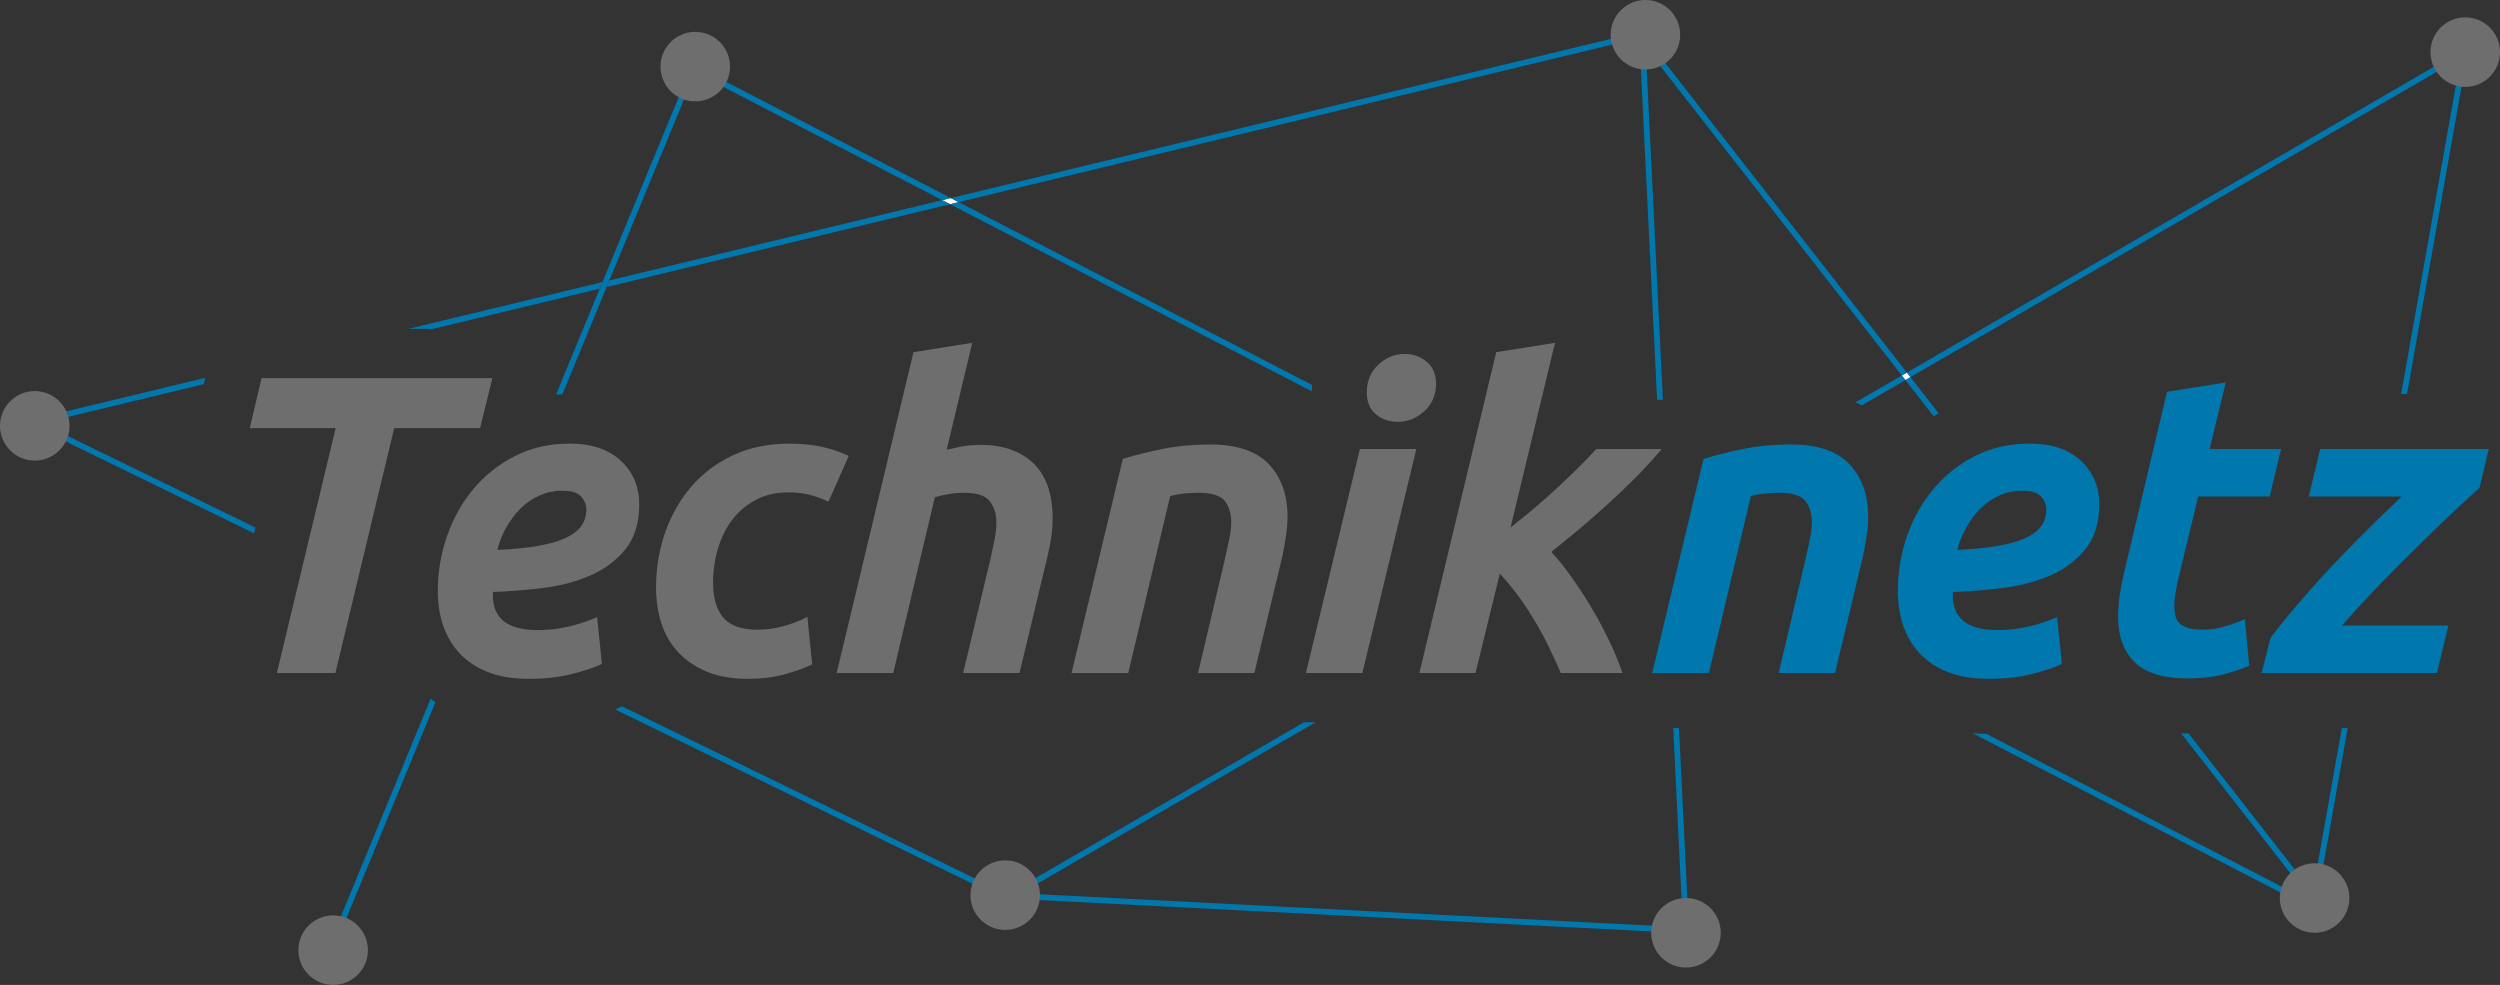 <?xml version="1.0" encoding="UTF-8" standalone="no"?>
<!-- Generator: Adobe Illustrator 16.0.3, SVG Export Plug-In . SVG Version: 6.00 Build 0)  -->

<svg
   version="1.1"
   id="Ebene_1"
   x="0px"
   y="0px"
   width="244.444"
   height="96.303"
   viewBox="0 0 244.444 96.303"
   enable-background="new 0 0 245.313 100"
   xml:space="preserve"
   sodipodi:docname="logo.svg"
   inkscape:version="1.1.1 (3bf5ae0d25, 2021-09-20)"
   xmlns:inkscape="http://www.inkscape.org/namespaces/inkscape"
   xmlns:sodipodi="http://sodipodi.sourceforge.net/DTD/sodipodi-0.dtd"
   xmlns="http://www.w3.org/2000/svg"
   xmlns:svg="http://www.w3.org/2000/svg"><rect x="0" y="0" width="244.444" height="96.303" fill="#333333" stroke="none"/><defs
   id="defs169" /><sodipodi:namedview
   id="namedview167"
   pagecolor="#ffffff"
   bordercolor="#666666"
   borderopacity="1.0"
   inkscape:pageshadow="2"
   inkscape:pageopacity="0.0"
   inkscape:pagecheckerboard="0"
   showgrid="false"
   fit-margin-top="0"
   fit-margin-left="0"
   fit-margin-right="0"
   fit-margin-bottom="0"
   inkscape:zoom="4.7816462"
   inkscape:cx="60.125736"
   inkscape:cy="46.950357"
   inkscape:window-width="1920"
   inkscape:window-height="1137"
   inkscape:window-x="1912"
   inkscape:window-y="222"
   inkscape:window-maximized="1"
   inkscape:current-layer="Ebene_1" />
<g
   id="g247"
   transform="translate(0,-3.079)"><g
     id="g152">
	<polygon
   fill="#ffffff"
   points="185.954,39.792 186.307,40.242 186.801,39.956 186.448,39.504 "
   id="polygon2" />
	<polygon
   fill="#ffffff"
   points="92.126,22.648 92.895,23.046 93.736,22.843 92.968,22.445 "
   id="polygon4" />
	<polygon
   fill="#ffffff"
   points="99.473,90.408 99.563,90.563 99.802,90.425 "
   id="polygon6" />
	<path
   fill="none"
   d="m 58.638,31.306 -16.294,3.929 h 11.373 l -1.633,6.662 c 0.742,-0.128 1.506,-0.205 2.285,-0.237 z"
   id="path8" />
	<g
   id="g58">
		<polygon
   fill="#0077ad"
   points="39.926,35.235 42.344,35.235 58.638,31.306 58.905,30.659 "
   id="polygon10" />
		<polygon
   fill="#0077ad"
   points="92.968,22.445 93.736,22.843 158.119,7.319 157.986,6.768 "
   id="polygon12" />
		<polygon
   fill="#0077ad"
   points="59.586,30.495 59.318,31.143 92.895,23.046 92.126,22.648 "
   id="polygon14" />
		<polygon
   fill="#0077ad"
   points="19.921,40.642 20.067,40.023 6.448,43.307 6.581,43.858 "
   id="polygon16" />
		<path
   fill="#0077ad"
   d="m 189.07,43.784 c 0.159,-0.103 0.324,-0.199 0.487,-0.296 l -2.757,-3.532 -0.494,0.287 z"
   id="path18" />
		<polygon
   fill="#0077ad"
   points="185.954,39.792 186.448,39.504 162.525,8.852 162.078,9.201 "
   id="polygon20" />
		<path
   fill="#0077ad"
   d="m 213.257,74.772 12.27,15.721 0.447,-0.349 -11.982,-15.352 c -0.026,0 -0.053,0.002 -0.08,0.002 -0.225,0.001 -0.437,-0.015 -0.655,-0.022 z"
   id="path22" />
		<polygon
   fill="#0077ad"
   points="99.802,90.425 128.636,73.698 127.506,73.698 99.278,90.074 99.473,90.408 "
   id="polygon24" />
		<polygon
   fill="#0077ad"
   points="186.448,39.504 186.801,39.956 239.204,9.555 238.92,9.064 "
   id="polygon26" />
		<path
   fill="#0077ad"
   d="m 186.307,40.242 -0.353,-0.451 -4.523,2.623 c 0.207,0.096 0.41,0.197 0.608,0.303 z"
   id="path28" />
		<polygon
   fill="#0077ad"
   points="234.775,41.603 235.351,41.603 241.324,7.943 240.767,7.844 "
   id="polygon30" />
		<polygon
   fill="#0077ad"
   points="229.554,74.265 228.979,74.265 226.037,90.836 226.595,90.935 "
   id="polygon32" />
		<path
   fill="#0077ad"
   d="m 128.266,41.346 c 0.002,-0.21 0.014,-0.417 0.029,-0.623 l -34.559,-17.88 -0.842,0.203 z"
   id="path34" />
		<polygon
   fill="#0077ad"
   points="92.126,22.648 92.968,22.445 70.376,10.757 70.115,11.261 "
   id="polygon36" />
		<path
   fill="#0077ad"
   d="m 225.053,91.42 0.261,-0.503 -31.092,-16.086 c -0.457,-0.005 -0.907,-0.022 -1.346,-0.059 z"
   id="path38" />
		<path
   fill="#0077ad"
   d="m 54.988,41.643 4.33,-10.5 -0.681,0.164 -4.268,10.353 c 0.204,-0.009 0.411,-0.015 0.619,-0.017 z"
   id="path40" />
		<polygon
   fill="#0077ad"
   points="58.905,30.659 59.586,30.495 67.109,12.25 66.585,12.035 "
   id="polygon42" />
		<path
   fill="#0077ad"
   d="m 32.595,94.46 0.524,0.216 9.458,-22.936 c -0.16,-0.114 -0.313,-0.235 -0.466,-0.356 z"
   id="path44" />
		<polygon
   fill="#0077ad"
   points="58.905,30.659 58.638,31.306 59.318,31.143 59.586,30.495 "
   id="polygon46" />
		<polygon
   fill="#0077ad"
   points="24.834,55.223 24.97,54.658 5.223,45.028 4.975,45.537 "
   id="polygon48" />
		<polygon
   fill="#0077ad"
   points="60.808,72.139 60.144,72.444 97.314,90.573 97.562,90.064 "
   id="polygon50" />
		<polygon
   fill="#0077ad"
   points="97.707,90.885 163.987,94.284 164.016,93.719 99.802,90.425 99.563,90.563 99.473,90.408 97.735,90.319 "
   id="polygon52" />
		<polygon
   fill="#0077ad"
   points="164.167,74.265 163.601,74.265 164.568,94.015 165.134,93.987 "
   id="polygon54" />
		<polygon
   fill="#0077ad"
   points="162.027,42.169 162.594,42.169 160.885,7.313 160.319,7.341 "
   id="polygon56" />
	</g>
	<g
   id="g68">
		<path
   fill="#0077ad"
   d="m 166.801,48.165 c 1.086,-0.327 2.331,-0.632 3.731,-0.918 1.4,-0.285 2.93,-0.428 4.589,-0.428 2.502,0 4.336,0.612 5.506,1.836 1.169,1.224 1.755,2.869 1.755,4.935 0,0.571 -0.049,1.177 -0.143,1.815 -0.097,0.639 -0.212,1.299 -0.348,1.979 L 179.199,68.6 h -4.929 l 2.522,-10.687 c 0.136,-0.598 0.272,-1.209 0.408,-1.835 0.136,-0.626 0.217,-1.224 0.244,-1.795 0.027,-0.951 -0.197,-1.739 -0.672,-2.365 -0.478,-0.625 -1.407,-0.938 -2.794,-0.938 -1.17,0 -2.177,0.123 -3.019,0.367 L 166.87,68.6 h -4.965 z"
   id="path60" />
		<path
   fill="#0077ad"
   d="m 185.848,60.891 c 0,-1.821 0.291,-3.582 0.877,-5.281 0.584,-1.699 1.427,-3.209 2.529,-4.527 1.101,-1.319 2.427,-2.373 3.977,-3.162 1.55,-0.789 3.289,-1.183 5.221,-1.183 2.066,0 3.671,0.53 4.813,1.59 1.143,1.061 1.714,2.42 1.714,4.079 0,1.713 -0.423,3.1 -1.265,4.16 -0.843,1.061 -1.938,1.891 -3.284,2.488 -1.346,0.599 -2.869,1.006 -4.567,1.224 -1.7,0.218 -3.42,0.354 -5.16,0.408 -0.026,0.055 -0.04,0.108 -0.04,0.163 v 0.407 c 0,2.475 1.563,3.712 4.69,3.712 1.849,0 3.697,-0.381 5.546,-1.142 l 0.409,3.997 c -0.653,0.3 -1.578,0.598 -2.774,0.896 -1.196,0.298 -2.556,0.449 -4.078,0.449 -1.523,0 -2.828,-0.218 -3.916,-0.652 -1.087,-0.435 -1.979,-1.033 -2.672,-1.794 -0.692,-0.762 -1.203,-1.639 -1.529,-2.632 -0.328,-0.99 -0.491,-2.058 -0.491,-3.2 z m 11.869,-10.115 c -0.815,0 -1.591,0.163 -2.325,0.49 -0.734,0.326 -1.387,0.774 -1.958,1.346 -0.571,0.57 -1.067,1.243 -1.488,2.019 -0.422,0.775 -0.728,1.611 -0.918,2.509 3.263,-0.108 5.635,-0.503 7.118,-1.183 1.481,-0.68 2.223,-1.699 2.223,-3.06 0,-0.544 -0.197,-1.033 -0.591,-1.468 -0.396,-0.435 -1.082,-0.653 -2.061,-0.653 z"
   id="path62" />
		<path
   fill="#0077ad"
   d="m 212.115,41.639 5.138,-0.816 -1.557,6.445 h 6.981 l -0.978,4.079 h -6.989 l -2.04,8.443 c -0.131,0.598 -0.223,1.095 -0.274,1.488 -0.052,0.395 -0.078,0.755 -0.078,1.081 0,0.326 0.033,0.646 0.103,0.958 0.067,0.313 0.203,0.586 0.408,0.816 0.203,0.231 0.502,0.422 0.896,0.57 0.395,0.15 0.931,0.225 1.611,0.225 0.733,0 1.44,-0.095 2.121,-0.285 0.68,-0.189 1.278,-0.395 1.795,-0.612 l 0.367,3.957 c -0.626,0.272 -1.415,0.53 -2.367,0.774 -0.951,0.245 -2.066,0.367 -3.343,0.367 -2.34,0 -4.013,-0.51 -5.019,-1.529 -1.006,-1.019 -1.509,-2.413 -1.509,-4.181 0,-0.652 0.048,-1.326 0.143,-2.019 0.095,-0.693 0.237,-1.435 0.429,-2.224 z"
   id="path64" />
		<path
   fill="#0077ad"
   d="m 242.175,50.654 c -0.463,0.407 -1.04,0.931 -1.733,1.57 -0.694,0.64 -1.448,1.354 -2.265,2.142 -0.815,0.788 -1.672,1.625 -2.568,2.508 -0.897,0.884 -1.781,1.774 -2.652,2.672 -0.869,0.897 -1.699,1.774 -2.487,2.631 -0.789,0.856 -1.482,1.639 -2.08,2.346 h 10.646 l -0.979,4.078 h -16.56 l 0.733,-2.977 c 0.817,-1.088 1.788,-2.284 2.917,-3.59 1.129,-1.306 2.305,-2.604 3.528,-3.896 1.224,-1.291 2.44,-2.528 3.65,-3.711 1.209,-1.184 2.29,-2.209 3.243,-3.08 h -9.464 l 0.979,-4.079 h 15.907 z"
   id="path66" />
	</g>
	<g
   id="g86">
		<g
   id="g72">
			<path
   fill="#0077ad"
   d="m 182.666,53.59 c 0,0.584 -0.052,1.207 -0.147,1.858 -0.097,0.635 -0.21,1.303 -0.352,1.988 l -2.742,11.449 h -5.512 l 2.605,-11.035 c 0.137,-0.596 0.273,-1.207 0.408,-1.83 0.131,-0.612 0.21,-1.195 0.238,-1.751 0.022,-0.872 -0.187,-1.608 -0.618,-2.181 -0.418,-0.55 -1.28,-0.827 -2.565,-0.827 -1.065,0 -2,0.107 -2.781,0.312 l -4.107,17.313 h -5.546 l 5.019,-20.943 0.153,-0.046 c 1.088,-0.328 2.352,-0.64 3.756,-0.929 1.411,-0.283 2.974,-0.431 4.646,-0.431 2.572,0 4.492,0.646 5.71,1.92 1.217,1.275 1.835,3.003 1.835,5.133 z"
   id="path70" />
		</g>
		<g
   id="g76">
			<path
   fill="#0077ad"
   d="m 203.456,48.124 c -1.189,-1.11 -2.872,-1.671 -5.002,-1.671 -1.972,0 -3.768,0.408 -5.354,1.218 -1.575,0.799 -2.94,1.887 -4.062,3.229 -1.122,1.337 -1.989,2.895 -2.584,4.618 -0.589,1.717 -0.889,3.523 -0.889,5.376 0,1.161 0.17,2.271 0.504,3.291 0.335,1.025 0.866,1.943 1.587,2.73 0.725,0.793 1.653,1.422 2.775,1.87 1.116,0.441 2.47,0.668 4.021,0.668 1.541,0 2.935,-0.152 4.147,-0.453 1.207,-0.306 2.158,-0.612 2.821,-0.918 l 0.187,-0.085 -0.471,-4.577 -0.351,0.147 c -1.801,0.741 -3.632,1.121 -5.438,1.121 -2.963,0 -4.407,-1.121 -4.407,-3.427 l 0.012,-0.301 c 1.665,-0.057 3.325,-0.192 4.945,-0.402 1.716,-0.221 3.279,-0.634 4.646,-1.24 1.382,-0.617 2.521,-1.484 3.387,-2.571 0.884,-1.111 1.332,-2.572 1.332,-4.34 0.002,-1.734 -0.611,-3.173 -1.806,-4.283 z m -12.072,8.718 c 0.188,-0.736 0.459,-1.434 0.811,-2.073 0.407,-0.748 0.889,-1.405 1.438,-1.955 0.544,-0.549 1.173,-0.979 1.876,-1.291 0.69,-0.306 1.438,-0.465 2.209,-0.465 0.89,0 1.512,0.188 1.846,0.562 0.352,0.385 0.522,0.804 0.522,1.28 0,1.246 -0.675,2.164 -2.057,2.798 -1.387,0.634 -3.62,1.02 -6.645,1.144 z"
   id="path74" />
		</g>
		<g
   id="g80">
			<path
   fill="#0077ad"
   d="m 212.679,61.317 c -0.051,0.373 -0.079,0.725 -0.079,1.042 0,0.306 0.034,0.606 0.097,0.896 0.056,0.266 0.175,0.498 0.345,0.69 0.176,0.198 0.437,0.362 0.788,0.493 0.356,0.136 0.866,0.21 1.507,0.21 0.708,0 1.394,-0.097 2.045,-0.278 0.662,-0.187 1.258,-0.385 1.762,-0.601 l 0.356,-0.146 0.425,4.543 -0.192,0.079 c -0.635,0.278 -1.45,0.544 -2.407,0.794 -0.975,0.249 -2.119,0.373 -3.416,0.373 -2.402,0 -4.158,-0.544 -5.218,-1.614 -1.054,-1.07 -1.592,-2.544 -1.592,-4.379 0,-0.663 0.051,-1.354 0.147,-2.057 0.097,-0.697 0.243,-1.455 0.431,-2.249 l 4.209,-17.726 5.744,-0.912 -1.574,6.509 h 6.984 l -1.116,4.646 h -6.99 l -1.988,8.226 c -0.127,0.588 -0.218,1.082 -0.268,1.461 z"
   id="path78" />
		</g>
		<g
   id="g84">
			<path
   fill="#0077ad"
   d="m 243.349,46.984 -0.917,3.824 -0.068,0.057 c -0.465,0.407 -1.036,0.929 -1.733,1.569 -0.686,0.635 -1.439,1.348 -2.255,2.136 -0.815,0.787 -1.671,1.62 -2.565,2.504 -0.918,0.9 -1.809,1.802 -2.646,2.668 -0.872,0.901 -1.711,1.784 -2.486,2.623 -0.635,0.69 -1.185,1.309 -1.672,1.875 h 10.391 l -1.116,4.646 h -17.143 l 0.866,-3.433 c 0.822,-1.094 1.808,-2.307 2.93,-3.604 1.127,-1.309 2.316,-2.623 3.534,-3.908 1.235,-1.304 2.471,-2.55 3.66,-3.717 0.985,-0.963 1.897,-1.836 2.714,-2.595 h -9.093 l 1.11,-4.646 h 16.489 z"
   id="path82" />
		</g>
	</g>
	<g
   id="g132">
		<g
   id="g92">
			<g
   id="g90">
				<polygon
   fill="#6e6e6e"
   points="38.543,44.939 32.793,68.886 27.071,68.886 32.821,44.939 24.42,44.939 25.576,40.051 48.145,40.051 46.944,44.939 "
   id="polygon88" />
			</g>
		</g>
		<g
   id="g98">
			<g
   id="g96">
				<path
   fill="#6e6e6e"
   d="m 60.698,48.124 c -1.189,-1.11 -2.871,-1.671 -5.002,-1.671 -1.966,0 -3.767,0.408 -5.348,1.218 -1.58,0.799 -2.945,1.887 -4.067,3.229 -1.121,1.342 -1.988,2.895 -2.578,4.618 -0.595,1.722 -0.895,3.528 -0.895,5.376 0,1.167 0.17,2.271 0.504,3.291 0.335,1.025 0.873,1.943 1.587,2.73 0.725,0.793 1.653,1.422 2.781,1.87 1.116,0.441 2.464,0.668 4.017,0.668 1.54,0 2.935,-0.152 4.146,-0.453 1.213,-0.306 2.158,-0.612 2.827,-0.918 l 0.181,-0.085 -0.465,-4.577 -0.351,0.147 c -1.808,0.741 -3.637,1.121 -5.438,1.121 -2.969,0 -4.407,-1.121 -4.407,-3.427 l 0.006,-0.301 c 1.66,-0.057 3.325,-0.192 4.945,-0.402 1.717,-0.215 3.28,-0.634 4.646,-1.24 1.382,-0.617 2.526,-1.484 3.394,-2.571 0.878,-1.111 1.325,-2.567 1.325,-4.34 0,-1.734 -0.607,-3.173 -1.808,-4.283 z m -5.738,2.934 c 0.895,0 1.513,0.188 1.853,0.562 0.346,0.385 0.516,0.804 0.516,1.28 0,1.246 -0.675,2.164 -2.057,2.798 -1.388,0.635 -3.62,1.021 -6.64,1.145 0.188,-0.736 0.46,-1.434 0.805,-2.079 0.408,-0.742 0.895,-1.399 1.444,-1.949 0.544,-0.549 1.173,-0.979 1.87,-1.291 0.696,-0.307 1.438,-0.466 2.209,-0.466 z"
   id="path94" />
			</g>
		</g>
		<g
   id="g104">
			<g
   id="g102">
				<path
   fill="#6e6e6e"
   d="m 82.99,47.653 -1.982,4.476 -0.261,-0.114 c -0.476,-0.215 -1.014,-0.401 -1.592,-0.56 -0.572,-0.154 -1.286,-0.232 -2.131,-0.232 -1.115,0 -2.135,0.232 -3.029,0.685 -0.896,0.453 -1.672,1.082 -2.295,1.858 -0.629,0.787 -1.116,1.733 -1.456,2.804 -0.346,1.082 -0.521,2.25 -0.521,3.468 0,0.68 0.074,1.309 0.216,1.863 0.142,0.55 0.374,1.037 0.686,1.45 0.312,0.408 0.741,0.725 1.292,0.952 0.56,0.227 1.28,0.346 2.135,0.346 0.896,0 1.768,-0.125 2.595,-0.357 0.827,-0.238 1.479,-0.476 1.92,-0.714 l 0.374,-0.198 0.471,4.657 -0.182,0.085 c -0.635,0.306 -1.484,0.605 -2.532,0.895 -1.054,0.289 -2.261,0.437 -3.586,0.437 -1.523,0 -2.866,-0.232 -3.982,-0.691 -1.121,-0.465 -2.067,-1.104 -2.81,-1.903 -0.747,-0.805 -1.304,-1.756 -1.654,-2.838 -0.345,-1.07 -0.521,-2.243 -0.521,-3.495 0,-1.875 0.301,-3.683 0.89,-5.377 0.595,-1.699 1.456,-3.212 2.561,-4.498 1.11,-1.286 2.487,-2.323 4.096,-3.07 1.604,-0.748 3.455,-1.127 5.501,-1.127 1.076,0 2.073,0.096 2.975,0.272 0.895,0.181 1.762,0.454 2.565,0.816 z"
   id="path100" />
			</g>
		</g>
		<g
   id="g110">
			<g
   id="g108">
				<path
   fill="#6e6e6e"
   d="m 102.925,53.67 c 0,1.188 -0.169,2.458 -0.498,3.784 l -2.742,11.432 h -5.512 l 2.646,-11.035 c 0.135,-0.624 0.271,-1.259 0.407,-1.909 0.13,-0.635 0.198,-1.229 0.198,-1.779 0,-0.833 -0.221,-1.535 -0.657,-2.09 -0.419,-0.539 -1.258,-0.811 -2.492,-0.811 -0.527,0 -1.06,0.045 -1.586,0.142 -0.466,0.079 -0.896,0.176 -1.281,0.289 l -4.072,17.193 h -5.529 l 7.512,-31.373 5.744,-0.912 -2.498,10.446 c 0.425,-0.096 0.866,-0.192 1.331,-0.283 0.657,-0.125 1.309,-0.187 1.948,-0.187 1.224,0 2.289,0.176 3.179,0.533 0.89,0.351 1.637,0.85 2.221,1.472 0.583,0.629 1.014,1.394 1.285,2.272 0.261,0.867 0.396,1.818 0.396,2.816 z"
   id="path106" />
			</g>
		</g>
		<g
   id="g116">
			<g
   id="g114">
				<path
   fill="#6e6e6e"
   d="m 125.892,53.59 c 0,0.578 -0.052,1.201 -0.147,1.858 -0.097,0.64 -0.216,1.314 -0.352,1.988 l -2.747,11.449 h -5.507 l 2.606,-11.035 c 0.13,-0.596 0.266,-1.207 0.402,-1.83 0.136,-0.606 0.215,-1.195 0.237,-1.751 0.028,-0.872 -0.181,-1.608 -0.611,-2.181 -0.42,-0.55 -1.28,-0.827 -2.572,-0.827 -1.065,0 -2,0.107 -2.782,0.312 l -4.101,17.313 h -5.546 l 5.014,-20.943 0.158,-0.046 c 1.088,-0.328 2.351,-0.64 3.756,-0.929 1.411,-0.283 2.975,-0.431 4.646,-0.431 2.572,0 4.492,0.646 5.71,1.92 1.218,1.275 1.836,3.003 1.836,5.133 z"
   id="path112" />
			</g>
		</g>
		<g
   id="g124">
			<g
   id="g122">
				<path
   fill="#6e6e6e"
   d="m 140.41,40.617 c 0,1.088 -0.391,1.988 -1.155,2.68 -0.76,0.686 -1.632,1.031 -2.595,1.031 -0.798,0 -1.501,-0.238 -2.096,-0.714 -0.612,-0.487 -0.923,-1.224 -0.923,-2.181 0,-1.083 0.379,-1.989 1.127,-2.691 0.748,-0.703 1.614,-1.059 2.583,-1.059 0.799,0 1.507,0.249 2.112,0.736 0.631,0.505 0.947,1.246 0.947,2.198 z"
   id="path118" />
				<polygon
   fill="#6e6e6e"
   points="127.692,68.886 132.967,46.984 138.484,46.984 133.21,68.886 "
   id="polygon120" />
			</g>
		</g>
		<g
   id="g130">
			<g
   id="g128">
				<path
   fill="#6e6e6e"
   d="m 162.481,46.984 -0.402,0.465 c -0.651,0.765 -1.41,1.581 -2.255,2.425 -0.85,0.85 -1.744,1.705 -2.662,2.538 -0.918,0.838 -1.881,1.683 -2.86,2.498 -0.891,0.736 -1.769,1.456 -2.618,2.136 0.618,0.663 1.241,1.433 1.853,2.289 0.686,0.951 1.343,1.954 1.972,2.996 0.617,1.031 1.201,2.096 1.723,3.167 0.515,1.065 0.945,2.073 1.274,3.008 l 0.13,0.38 h -6.027 l -0.074,-0.176 c -0.379,-0.884 -0.804,-1.802 -1.263,-2.714 -0.459,-0.917 -0.963,-1.818 -1.501,-2.69 -0.538,-0.878 -1.11,-1.705 -1.699,-2.465 -0.471,-0.605 -0.946,-1.166 -1.422,-1.671 l -2.38,9.716 h -5.484 l 7.513,-31.373 5.744,-0.912 -4.346,18.061 c 0.63,-0.499 1.275,-1.021 1.921,-1.553 0.861,-0.713 1.688,-1.438 2.453,-2.152 0.771,-0.714 1.501,-1.411 2.175,-2.073 0.675,-0.663 1.264,-1.27 1.739,-1.802 l 0.086,-0.096 h 6.41 z"
   id="path126" />
			</g>
		</g>
	</g>
	<g
   id="g150">
		<circle
   fill="#6e6e6e"
   cx="67.98"
   cy="9.593"
   r="3.399"
   id="circle134" />
		<circle
   fill="#6e6e6e"
   cx="160.886"
   cy="6.477"
   r="3.398"
   id="circle136" />
		<circle
   fill="#6e6e6e"
   cx="241.045"
   cy="8.177"
   r="3.399"
   id="circle138" />
		<circle
   fill="#6e6e6e"
   cx="226.316"
   cy="90.885"
   r="3.399"
   id="circle140" />
		<circle
   fill="#6e6e6e"
   cx="164.851"
   cy="94.284"
   r="3.399"
   id="circle142" />
		<circle
   fill="#6e6e6e"
   cx="98.288"
   cy="90.602"
   r="3.399"
   id="circle144" />
		<circle
   fill="#6e6e6e"
   cx="32.574"
   cy="95.983"
   r="3.399"
   id="circle146" />
		<circle
   fill="#6e6e6e"
   cx="3.399"
   cy="44.716"
   r="3.399"
   id="circle148" />
	</g>
</g></g>
<g
   id="g154"
   transform="translate(0,-3.079)">
</g>
<g
   id="g156"
   transform="translate(0,-3.079)">
</g>
<g
   id="g158"
   transform="translate(0,-3.079)">
</g>
<g
   id="g160"
   transform="translate(0,-3.079)">
</g>
<g
   id="g162"
   transform="translate(0,-3.079)">
</g>
<g
   id="g164"
   transform="translate(0,-3.079)">
</g>
</svg>
